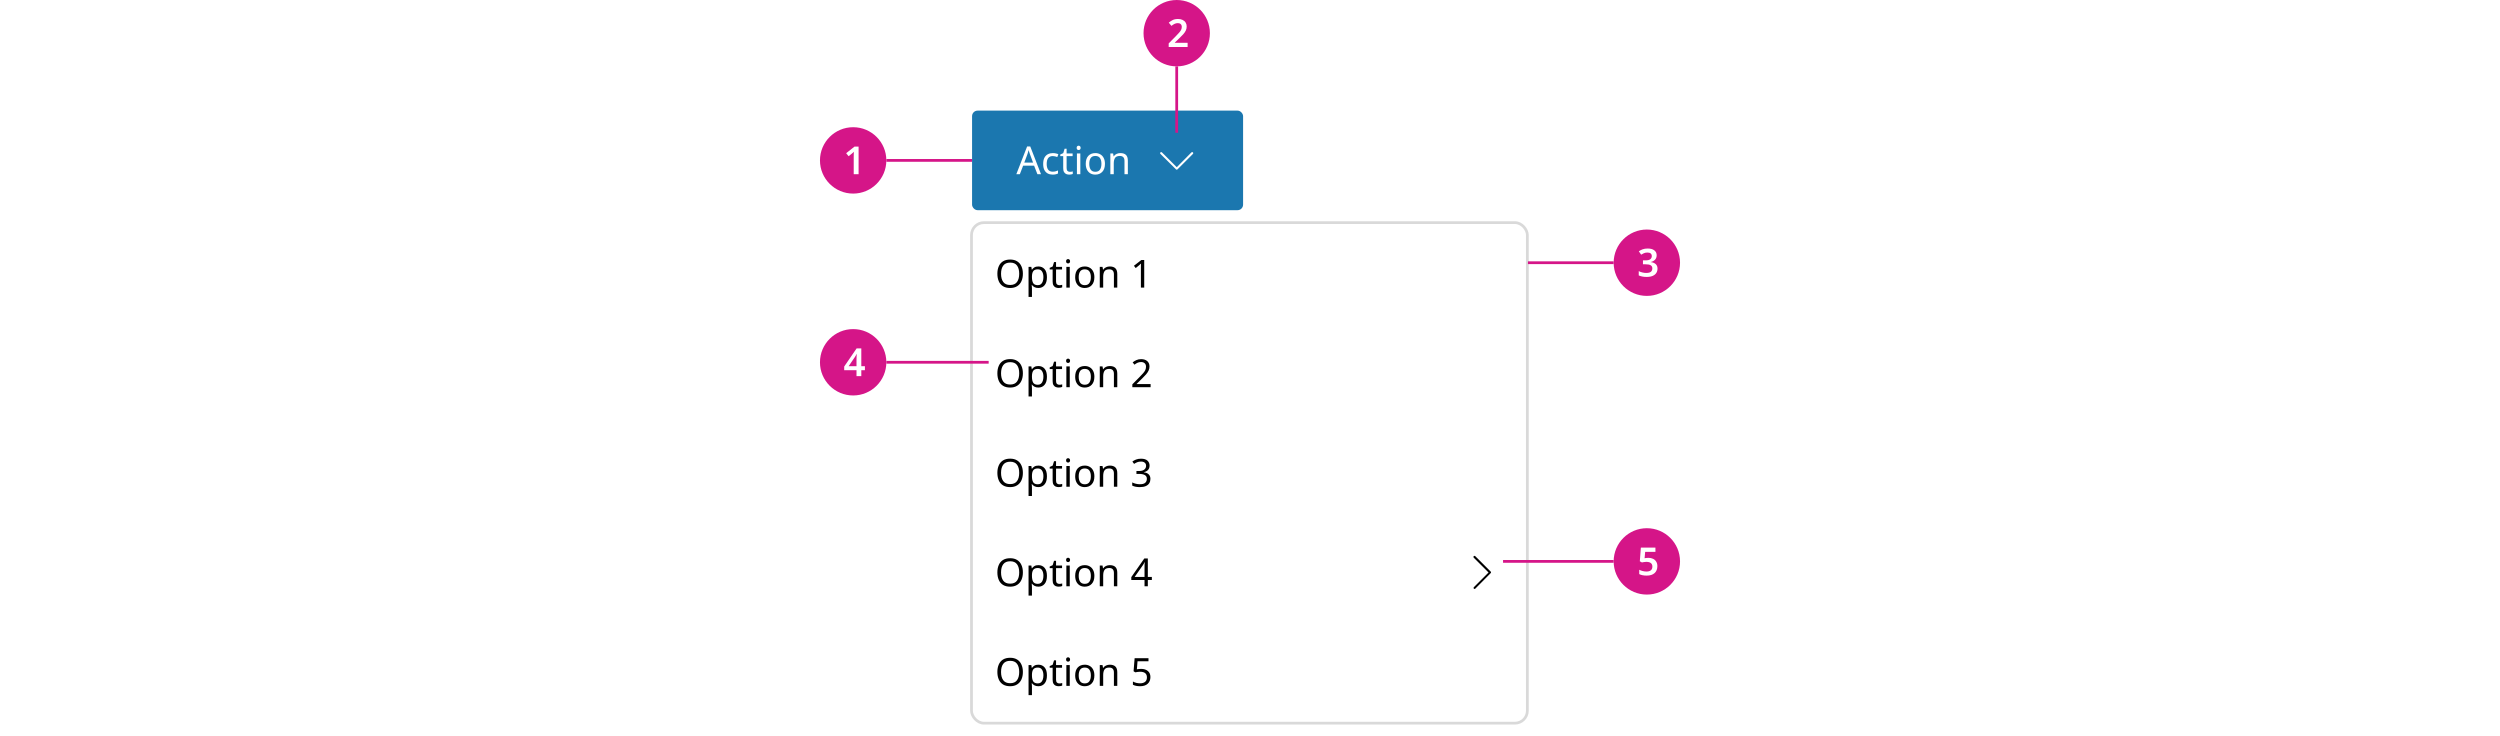 <svg width="904" height="266" viewBox="0 0 904 266" fill="none" xmlns="http://www.w3.org/2000/svg">
<rect width="904" height="257" fill="white"/>
<g filter="url(#filter0_d_8121_213886)">
<rect x="351.795" y="77" width="200" height="180" rx="4" fill="white"/>
<path d="M369.875 94.988C369.875 96.024 369.698 96.929 369.343 97.704C368.998 98.469 368.48 99.067 367.789 99.496C367.108 99.925 366.268 100.14 365.269 100.14C364.233 100.14 363.37 99.925 362.679 99.496C361.998 99.067 361.489 98.465 361.153 97.69C360.817 96.915 360.649 96.01 360.649 94.974C360.649 93.957 360.817 93.065 361.153 92.3C361.489 91.525 361.998 90.923 362.679 90.494C363.37 90.065 364.238 89.85 365.283 89.85C366.282 89.85 367.122 90.065 367.803 90.494C368.484 90.914 368.998 91.511 369.343 92.286C369.698 93.051 369.875 93.952 369.875 94.988ZM361.979 94.988C361.979 96.248 362.245 97.242 362.777 97.97C363.309 98.689 364.14 99.048 365.269 99.048C366.398 99.048 367.224 98.689 367.747 97.97C368.279 97.242 368.545 96.248 368.545 94.988C368.545 93.728 368.284 92.743 367.761 92.034C367.238 91.315 366.412 90.956 365.283 90.956C364.144 90.956 363.309 91.315 362.777 92.034C362.245 92.743 361.979 93.728 361.979 94.988ZM375.492 92.356C376.416 92.356 377.158 92.678 377.718 93.322C378.288 93.966 378.572 94.937 378.572 96.234C378.572 97.513 378.288 98.483 377.718 99.146C377.158 99.809 376.412 100.14 375.478 100.14C374.9 100.14 374.419 100.033 374.036 99.818C373.663 99.603 373.369 99.347 373.154 99.048H373.07C373.08 99.207 373.094 99.407 373.112 99.65C373.14 99.893 373.154 100.103 373.154 100.28V103.36H371.922V92.496H372.93L373.098 93.518H373.154C373.378 93.191 373.672 92.916 374.036 92.692C374.4 92.468 374.886 92.356 375.492 92.356ZM375.268 93.392C374.503 93.392 373.962 93.607 373.644 94.036C373.327 94.465 373.164 95.119 373.154 95.996V96.234C373.154 97.158 373.304 97.872 373.602 98.376C373.91 98.871 374.475 99.118 375.296 99.118C375.744 99.118 376.118 98.997 376.416 98.754C376.715 98.502 376.934 98.157 377.074 97.718C377.224 97.279 377.298 96.78 377.298 96.22C377.298 95.361 377.13 94.675 376.794 94.162C376.468 93.649 375.959 93.392 375.268 93.392ZM383.042 99.132C383.228 99.132 383.42 99.118 383.616 99.09C383.812 99.062 383.97 99.025 384.092 98.978V99.916C383.961 99.981 383.774 100.033 383.532 100.07C383.289 100.117 383.056 100.14 382.832 100.14C382.44 100.14 382.076 100.075 381.74 99.944C381.413 99.804 381.147 99.566 380.942 99.23C380.736 98.894 380.634 98.423 380.634 97.816V93.448H379.57V92.86L380.648 92.37L381.138 90.774H381.866V92.496H384.036V93.448H381.866V97.788C381.866 98.245 381.973 98.586 382.188 98.81C382.412 99.025 382.696 99.132 383.042 99.132ZM386.224 89.682C386.411 89.682 386.574 89.747 386.714 89.878C386.864 89.999 386.938 90.195 386.938 90.466C386.938 90.737 386.864 90.937 386.714 91.068C386.574 91.189 386.411 91.25 386.224 91.25C386.019 91.25 385.846 91.189 385.706 91.068C385.566 90.937 385.496 90.737 385.496 90.466C385.496 90.195 385.566 89.999 385.706 89.878C385.846 89.747 386.019 89.682 386.224 89.682ZM386.826 92.496V100H385.594V92.496H386.826ZM395.728 96.234C395.728 97.475 395.41 98.437 394.776 99.118C394.15 99.799 393.301 100.14 392.228 100.14C391.565 100.14 390.972 99.991 390.45 99.692C389.936 99.384 389.53 98.941 389.232 98.362C388.933 97.774 388.784 97.065 388.784 96.234C388.784 94.993 389.092 94.036 389.708 93.364C390.333 92.692 391.187 92.356 392.27 92.356C392.942 92.356 393.539 92.51 394.062 92.818C394.584 93.117 394.99 93.555 395.28 94.134C395.578 94.703 395.728 95.403 395.728 96.234ZM390.058 96.234C390.058 97.121 390.23 97.825 390.576 98.348C390.93 98.861 391.49 99.118 392.256 99.118C393.012 99.118 393.567 98.861 393.922 98.348C394.276 97.825 394.454 97.121 394.454 96.234C394.454 95.347 394.276 94.652 393.922 94.148C393.567 93.644 393.007 93.392 392.242 93.392C391.476 93.392 390.921 93.644 390.576 94.148C390.23 94.652 390.058 95.347 390.058 96.234ZM401.292 92.356C402.188 92.356 402.865 92.575 403.322 93.014C403.78 93.453 404.008 94.153 404.008 95.114V100H402.79V95.198C402.79 93.994 402.23 93.392 401.11 93.392C400.28 93.392 399.706 93.625 399.388 94.092C399.071 94.559 398.912 95.231 398.912 96.108V100H397.68V92.496H398.674L398.856 93.518H398.926C399.169 93.126 399.505 92.837 399.934 92.65C400.364 92.454 400.816 92.356 401.292 92.356ZM413.751 100H412.547V93.014C412.547 92.613 412.552 92.291 412.561 92.048C412.571 91.805 412.585 91.553 412.603 91.292C412.454 91.441 412.314 91.567 412.183 91.67C412.062 91.773 411.913 91.903 411.735 92.062L410.671 92.93L410.027 92.104L412.729 90.004H413.751V100Z" fill="black"/>
<path d="M369.875 130.988C369.875 132.024 369.698 132.929 369.343 133.704C368.998 134.469 368.48 135.067 367.789 135.496C367.108 135.925 366.268 136.14 365.269 136.14C364.233 136.14 363.37 135.925 362.679 135.496C361.998 135.067 361.489 134.465 361.153 133.69C360.817 132.915 360.649 132.01 360.649 130.974C360.649 129.957 360.817 129.065 361.153 128.3C361.489 127.525 361.998 126.923 362.679 126.494C363.37 126.065 364.238 125.85 365.283 125.85C366.282 125.85 367.122 126.065 367.803 126.494C368.484 126.914 368.998 127.511 369.343 128.286C369.698 129.051 369.875 129.952 369.875 130.988ZM361.979 130.988C361.979 132.248 362.245 133.242 362.777 133.97C363.309 134.689 364.14 135.048 365.269 135.048C366.398 135.048 367.224 134.689 367.747 133.97C368.279 133.242 368.545 132.248 368.545 130.988C368.545 129.728 368.284 128.743 367.761 128.034C367.238 127.315 366.412 126.956 365.283 126.956C364.144 126.956 363.309 127.315 362.777 128.034C362.245 128.743 361.979 129.728 361.979 130.988ZM375.492 128.356C376.416 128.356 377.158 128.678 377.718 129.322C378.288 129.966 378.572 130.937 378.572 132.234C378.572 133.513 378.288 134.483 377.718 135.146C377.158 135.809 376.412 136.14 375.478 136.14C374.9 136.14 374.419 136.033 374.036 135.818C373.663 135.603 373.369 135.347 373.154 135.048H373.07C373.08 135.207 373.094 135.407 373.112 135.65C373.14 135.893 373.154 136.103 373.154 136.28V139.36H371.922V128.496H372.93L373.098 129.518H373.154C373.378 129.191 373.672 128.916 374.036 128.692C374.4 128.468 374.886 128.356 375.492 128.356ZM375.268 129.392C374.503 129.392 373.962 129.607 373.644 130.036C373.327 130.465 373.164 131.119 373.154 131.996V132.234C373.154 133.158 373.304 133.872 373.602 134.376C373.91 134.871 374.475 135.118 375.296 135.118C375.744 135.118 376.118 134.997 376.416 134.754C376.715 134.502 376.934 134.157 377.074 133.718C377.224 133.279 377.298 132.78 377.298 132.22C377.298 131.361 377.13 130.675 376.794 130.162C376.468 129.649 375.959 129.392 375.268 129.392ZM383.042 135.132C383.228 135.132 383.42 135.118 383.616 135.09C383.812 135.062 383.97 135.025 384.092 134.978V135.916C383.961 135.981 383.774 136.033 383.532 136.07C383.289 136.117 383.056 136.14 382.832 136.14C382.44 136.14 382.076 136.075 381.74 135.944C381.413 135.804 381.147 135.566 380.942 135.23C380.736 134.894 380.634 134.423 380.634 133.816V129.448H379.57V128.86L380.648 128.37L381.138 126.774H381.866V128.496H384.036V129.448H381.866V133.788C381.866 134.245 381.973 134.586 382.188 134.81C382.412 135.025 382.696 135.132 383.042 135.132ZM386.224 125.682C386.411 125.682 386.574 125.747 386.714 125.878C386.864 125.999 386.938 126.195 386.938 126.466C386.938 126.737 386.864 126.937 386.714 127.068C386.574 127.189 386.411 127.25 386.224 127.25C386.019 127.25 385.846 127.189 385.706 127.068C385.566 126.937 385.496 126.737 385.496 126.466C385.496 126.195 385.566 125.999 385.706 125.878C385.846 125.747 386.019 125.682 386.224 125.682ZM386.826 128.496V136H385.594V128.496H386.826ZM395.728 132.234C395.728 133.475 395.41 134.437 394.776 135.118C394.15 135.799 393.301 136.14 392.228 136.14C391.565 136.14 390.972 135.991 390.45 135.692C389.936 135.384 389.53 134.941 389.232 134.362C388.933 133.774 388.784 133.065 388.784 132.234C388.784 130.993 389.092 130.036 389.708 129.364C390.333 128.692 391.187 128.356 392.27 128.356C392.942 128.356 393.539 128.51 394.062 128.818C394.584 129.117 394.99 129.555 395.28 130.134C395.578 130.703 395.728 131.403 395.728 132.234ZM390.058 132.234C390.058 133.121 390.23 133.825 390.576 134.348C390.93 134.861 391.49 135.118 392.256 135.118C393.012 135.118 393.567 134.861 393.922 134.348C394.276 133.825 394.454 133.121 394.454 132.234C394.454 131.347 394.276 130.652 393.922 130.148C393.567 129.644 393.007 129.392 392.242 129.392C391.476 129.392 390.921 129.644 390.576 130.148C390.23 130.652 390.058 131.347 390.058 132.234ZM401.292 128.356C402.188 128.356 402.865 128.575 403.322 129.014C403.78 129.453 404.008 130.153 404.008 131.114V136H402.79V131.198C402.79 129.994 402.23 129.392 401.11 129.392C400.28 129.392 399.706 129.625 399.388 130.092C399.071 130.559 398.912 131.231 398.912 132.108V136H397.68V128.496H398.674L398.856 129.518H398.926C399.169 129.126 399.505 128.837 399.934 128.65C400.364 128.454 400.816 128.356 401.292 128.356ZM416.061 136H409.453V134.978L412.071 132.332C412.566 131.828 412.986 131.38 413.331 130.988C413.686 130.596 413.952 130.213 414.129 129.84C414.307 129.467 414.395 129.051 414.395 128.594C414.395 128.043 414.232 127.628 413.905 127.348C413.579 127.059 413.154 126.914 412.631 126.914C412.137 126.914 411.707 126.998 411.343 127.166C410.979 127.334 410.606 127.567 410.223 127.866L409.565 127.04C409.957 126.713 410.405 126.438 410.909 126.214C411.423 125.981 411.997 125.864 412.631 125.864C413.565 125.864 414.302 126.102 414.843 126.578C415.385 127.054 415.655 127.703 415.655 128.524C415.655 129.047 415.548 129.537 415.333 129.994C415.119 130.451 414.82 130.904 414.437 131.352C414.055 131.8 413.607 132.271 413.093 132.766L411.007 134.824V134.88H416.061V136Z" fill="black"/>
<path d="M369.875 166.988C369.875 168.024 369.698 168.929 369.343 169.704C368.998 170.469 368.48 171.067 367.789 171.496C367.108 171.925 366.268 172.14 365.269 172.14C364.233 172.14 363.37 171.925 362.679 171.496C361.998 171.067 361.489 170.465 361.153 169.69C360.817 168.915 360.649 168.01 360.649 166.974C360.649 165.957 360.817 165.065 361.153 164.3C361.489 163.525 361.998 162.923 362.679 162.494C363.37 162.065 364.238 161.85 365.283 161.85C366.282 161.85 367.122 162.065 367.803 162.494C368.484 162.914 368.998 163.511 369.343 164.286C369.698 165.051 369.875 165.952 369.875 166.988ZM361.979 166.988C361.979 168.248 362.245 169.242 362.777 169.97C363.309 170.689 364.14 171.048 365.269 171.048C366.398 171.048 367.224 170.689 367.747 169.97C368.279 169.242 368.545 168.248 368.545 166.988C368.545 165.728 368.284 164.743 367.761 164.034C367.238 163.315 366.412 162.956 365.283 162.956C364.144 162.956 363.309 163.315 362.777 164.034C362.245 164.743 361.979 165.728 361.979 166.988ZM375.492 164.356C376.416 164.356 377.158 164.678 377.718 165.322C378.288 165.966 378.572 166.937 378.572 168.234C378.572 169.513 378.288 170.483 377.718 171.146C377.158 171.809 376.412 172.14 375.478 172.14C374.9 172.14 374.419 172.033 374.036 171.818C373.663 171.603 373.369 171.347 373.154 171.048H373.07C373.08 171.207 373.094 171.407 373.112 171.65C373.14 171.893 373.154 172.103 373.154 172.28V175.36H371.922V164.496H372.93L373.098 165.518H373.154C373.378 165.191 373.672 164.916 374.036 164.692C374.4 164.468 374.886 164.356 375.492 164.356ZM375.268 165.392C374.503 165.392 373.962 165.607 373.644 166.036C373.327 166.465 373.164 167.119 373.154 167.996V168.234C373.154 169.158 373.304 169.872 373.602 170.376C373.91 170.871 374.475 171.118 375.296 171.118C375.744 171.118 376.118 170.997 376.416 170.754C376.715 170.502 376.934 170.157 377.074 169.718C377.224 169.279 377.298 168.78 377.298 168.22C377.298 167.361 377.13 166.675 376.794 166.162C376.468 165.649 375.959 165.392 375.268 165.392ZM383.042 171.132C383.228 171.132 383.42 171.118 383.616 171.09C383.812 171.062 383.97 171.025 384.092 170.978V171.916C383.961 171.981 383.774 172.033 383.532 172.07C383.289 172.117 383.056 172.14 382.832 172.14C382.44 172.14 382.076 172.075 381.74 171.944C381.413 171.804 381.147 171.566 380.942 171.23C380.736 170.894 380.634 170.423 380.634 169.816V165.448H379.57V164.86L380.648 164.37L381.138 162.774H381.866V164.496H384.036V165.448H381.866V169.788C381.866 170.245 381.973 170.586 382.188 170.81C382.412 171.025 382.696 171.132 383.042 171.132ZM386.224 161.682C386.411 161.682 386.574 161.747 386.714 161.878C386.864 161.999 386.938 162.195 386.938 162.466C386.938 162.737 386.864 162.937 386.714 163.068C386.574 163.189 386.411 163.25 386.224 163.25C386.019 163.25 385.846 163.189 385.706 163.068C385.566 162.937 385.496 162.737 385.496 162.466C385.496 162.195 385.566 161.999 385.706 161.878C385.846 161.747 386.019 161.682 386.224 161.682ZM386.826 164.496V172H385.594V164.496H386.826ZM395.728 168.234C395.728 169.475 395.41 170.437 394.776 171.118C394.15 171.799 393.301 172.14 392.228 172.14C391.565 172.14 390.972 171.991 390.45 171.692C389.936 171.384 389.53 170.941 389.232 170.362C388.933 169.774 388.784 169.065 388.784 168.234C388.784 166.993 389.092 166.036 389.708 165.364C390.333 164.692 391.187 164.356 392.27 164.356C392.942 164.356 393.539 164.51 394.062 164.818C394.584 165.117 394.99 165.555 395.28 166.134C395.578 166.703 395.728 167.403 395.728 168.234ZM390.058 168.234C390.058 169.121 390.23 169.825 390.576 170.348C390.93 170.861 391.49 171.118 392.256 171.118C393.012 171.118 393.567 170.861 393.922 170.348C394.276 169.825 394.454 169.121 394.454 168.234C394.454 167.347 394.276 166.652 393.922 166.148C393.567 165.644 393.007 165.392 392.242 165.392C391.476 165.392 390.921 165.644 390.576 166.148C390.23 166.652 390.058 167.347 390.058 168.234ZM401.292 164.356C402.188 164.356 402.865 164.575 403.322 165.014C403.78 165.453 404.008 166.153 404.008 167.114V172H402.79V167.198C402.79 165.994 402.23 165.392 401.11 165.392C400.28 165.392 399.706 165.625 399.388 166.092C399.071 166.559 398.912 167.231 398.912 168.108V172H397.68V164.496H398.674L398.856 165.518H398.926C399.169 165.126 399.505 164.837 399.934 164.65C400.364 164.454 400.816 164.356 401.292 164.356ZM415.683 164.342C415.683 165.014 415.492 165.551 415.109 165.952C414.736 166.344 414.237 166.605 413.611 166.736V166.792C414.405 166.885 414.997 167.137 415.389 167.548C415.791 167.959 415.991 168.495 415.991 169.158C415.991 169.746 415.856 170.264 415.585 170.712C415.315 171.16 414.895 171.51 414.325 171.762C413.765 172.014 413.042 172.14 412.155 172.14C411.633 172.14 411.147 172.098 410.699 172.014C410.251 171.939 409.822 171.799 409.411 171.594V170.446C409.831 170.661 410.284 170.824 410.769 170.936C411.255 171.048 411.721 171.104 412.169 171.104C413.065 171.104 413.709 170.931 414.101 170.586C414.503 170.231 414.703 169.746 414.703 169.13C414.703 168.505 414.456 168.057 413.961 167.786C413.476 167.506 412.79 167.366 411.903 167.366H410.937V166.316H411.917C412.739 166.316 413.359 166.143 413.779 165.798C414.209 165.453 414.423 164.995 414.423 164.426C414.423 163.941 414.26 163.567 413.933 163.306C413.607 163.035 413.163 162.9 412.603 162.9C412.062 162.9 411.6 162.979 411.217 163.138C410.835 163.297 410.457 163.497 410.083 163.74L409.467 162.9C409.822 162.62 410.261 162.377 410.783 162.172C411.315 161.967 411.917 161.864 412.589 161.864C413.635 161.864 414.409 162.097 414.913 162.564C415.427 163.031 415.683 163.623 415.683 164.342Z" fill="black"/>
<path d="M369.875 202.988C369.875 204.024 369.698 204.929 369.343 205.704C368.998 206.469 368.48 207.067 367.789 207.496C367.108 207.925 366.268 208.14 365.269 208.14C364.233 208.14 363.37 207.925 362.679 207.496C361.998 207.067 361.489 206.465 361.153 205.69C360.817 204.915 360.649 204.01 360.649 202.974C360.649 201.957 360.817 201.065 361.153 200.3C361.489 199.525 361.998 198.923 362.679 198.494C363.37 198.065 364.238 197.85 365.283 197.85C366.282 197.85 367.122 198.065 367.803 198.494C368.484 198.914 368.998 199.511 369.343 200.286C369.698 201.051 369.875 201.952 369.875 202.988ZM361.979 202.988C361.979 204.248 362.245 205.242 362.777 205.97C363.309 206.689 364.14 207.048 365.269 207.048C366.398 207.048 367.224 206.689 367.747 205.97C368.279 205.242 368.545 204.248 368.545 202.988C368.545 201.728 368.284 200.743 367.761 200.034C367.238 199.315 366.412 198.956 365.283 198.956C364.144 198.956 363.309 199.315 362.777 200.034C362.245 200.743 361.979 201.728 361.979 202.988ZM375.492 200.356C376.416 200.356 377.158 200.678 377.718 201.322C378.288 201.966 378.572 202.937 378.572 204.234C378.572 205.513 378.288 206.483 377.718 207.146C377.158 207.809 376.412 208.14 375.478 208.14C374.9 208.14 374.419 208.033 374.036 207.818C373.663 207.603 373.369 207.347 373.154 207.048H373.07C373.08 207.207 373.094 207.407 373.112 207.65C373.14 207.893 373.154 208.103 373.154 208.28V211.36H371.922V200.496H372.93L373.098 201.518H373.154C373.378 201.191 373.672 200.916 374.036 200.692C374.4 200.468 374.886 200.356 375.492 200.356ZM375.268 201.392C374.503 201.392 373.962 201.607 373.644 202.036C373.327 202.465 373.164 203.119 373.154 203.996V204.234C373.154 205.158 373.304 205.872 373.602 206.376C373.91 206.871 374.475 207.118 375.296 207.118C375.744 207.118 376.118 206.997 376.416 206.754C376.715 206.502 376.934 206.157 377.074 205.718C377.224 205.279 377.298 204.78 377.298 204.22C377.298 203.361 377.13 202.675 376.794 202.162C376.468 201.649 375.959 201.392 375.268 201.392ZM383.042 207.132C383.228 207.132 383.42 207.118 383.616 207.09C383.812 207.062 383.97 207.025 384.092 206.978V207.916C383.961 207.981 383.774 208.033 383.532 208.07C383.289 208.117 383.056 208.14 382.832 208.14C382.44 208.14 382.076 208.075 381.74 207.944C381.413 207.804 381.147 207.566 380.942 207.23C380.736 206.894 380.634 206.423 380.634 205.816V201.448H379.57V200.86L380.648 200.37L381.138 198.774H381.866V200.496H384.036V201.448H381.866V205.788C381.866 206.245 381.973 206.586 382.188 206.81C382.412 207.025 382.696 207.132 383.042 207.132ZM386.224 197.682C386.411 197.682 386.574 197.747 386.714 197.878C386.864 197.999 386.938 198.195 386.938 198.466C386.938 198.737 386.864 198.937 386.714 199.068C386.574 199.189 386.411 199.25 386.224 199.25C386.019 199.25 385.846 199.189 385.706 199.068C385.566 198.937 385.496 198.737 385.496 198.466C385.496 198.195 385.566 197.999 385.706 197.878C385.846 197.747 386.019 197.682 386.224 197.682ZM386.826 200.496V208H385.594V200.496H386.826ZM395.728 204.234C395.728 205.475 395.41 206.437 394.776 207.118C394.15 207.799 393.301 208.14 392.228 208.14C391.565 208.14 390.972 207.991 390.45 207.692C389.936 207.384 389.53 206.941 389.232 206.362C388.933 205.774 388.784 205.065 388.784 204.234C388.784 202.993 389.092 202.036 389.708 201.364C390.333 200.692 391.187 200.356 392.27 200.356C392.942 200.356 393.539 200.51 394.062 200.818C394.584 201.117 394.99 201.555 395.28 202.134C395.578 202.703 395.728 203.403 395.728 204.234ZM390.058 204.234C390.058 205.121 390.23 205.825 390.576 206.348C390.93 206.861 391.49 207.118 392.256 207.118C393.012 207.118 393.567 206.861 393.922 206.348C394.276 205.825 394.454 205.121 394.454 204.234C394.454 203.347 394.276 202.652 393.922 202.148C393.567 201.644 393.007 201.392 392.242 201.392C391.476 201.392 390.921 201.644 390.576 202.148C390.23 202.652 390.058 203.347 390.058 204.234ZM401.292 200.356C402.188 200.356 402.865 200.575 403.322 201.014C403.78 201.453 404.008 202.153 404.008 203.114V208H402.79V203.198C402.79 201.994 402.23 201.392 401.11 201.392C400.28 201.392 399.706 201.625 399.388 202.092C399.071 202.559 398.912 203.231 398.912 204.108V208H397.68V200.496H398.674L398.856 201.518H398.926C399.169 201.126 399.505 200.837 399.934 200.65C400.364 200.454 400.816 200.356 401.292 200.356ZM416.509 205.732H415.053V208H413.863V205.732H409.075V204.682L413.779 197.948H415.053V204.626H416.509V205.732ZM413.863 204.626V201.476C413.863 200.991 413.868 200.58 413.877 200.244C413.896 199.899 413.915 199.572 413.933 199.264H413.877C413.803 199.441 413.709 199.633 413.597 199.838C413.485 200.043 413.378 200.216 413.275 200.356L410.279 204.626H413.863Z" fill="black"/>
<path d="M533.207 208.962C533.107 208.962 533.007 208.913 532.957 208.863C532.807 208.713 532.807 208.462 532.957 208.312L538.257 203.012L532.907 197.662C532.757 197.512 532.757 197.263 532.907 197.113C533.057 196.962 533.307 196.962 533.457 197.113L539.057 202.712C539.107 202.762 539.157 202.862 539.157 202.962C539.157 203.062 539.107 203.162 539.057 203.212L533.457 208.863C533.357 208.963 533.257 208.962 533.207 208.962Z" fill="black"/>
<path d="M369.875 238.988C369.875 240.024 369.698 240.929 369.343 241.704C368.998 242.469 368.48 243.067 367.789 243.496C367.108 243.925 366.268 244.14 365.269 244.14C364.233 244.14 363.37 243.925 362.679 243.496C361.998 243.067 361.489 242.465 361.153 241.69C360.817 240.915 360.649 240.01 360.649 238.974C360.649 237.957 360.817 237.065 361.153 236.3C361.489 235.525 361.998 234.923 362.679 234.494C363.37 234.065 364.238 233.85 365.283 233.85C366.282 233.85 367.122 234.065 367.803 234.494C368.484 234.914 368.998 235.511 369.343 236.286C369.698 237.051 369.875 237.952 369.875 238.988ZM361.979 238.988C361.979 240.248 362.245 241.242 362.777 241.97C363.309 242.689 364.14 243.048 365.269 243.048C366.398 243.048 367.224 242.689 367.747 241.97C368.279 241.242 368.545 240.248 368.545 238.988C368.545 237.728 368.284 236.743 367.761 236.034C367.238 235.315 366.412 234.956 365.283 234.956C364.144 234.956 363.309 235.315 362.777 236.034C362.245 236.743 361.979 237.728 361.979 238.988ZM375.492 236.356C376.416 236.356 377.158 236.678 377.718 237.322C378.288 237.966 378.572 238.937 378.572 240.234C378.572 241.513 378.288 242.483 377.718 243.146C377.158 243.809 376.412 244.14 375.478 244.14C374.9 244.14 374.419 244.033 374.036 243.818C373.663 243.603 373.369 243.347 373.154 243.048H373.07C373.08 243.207 373.094 243.407 373.112 243.65C373.14 243.893 373.154 244.103 373.154 244.28V247.36H371.922V236.496H372.93L373.098 237.518H373.154C373.378 237.191 373.672 236.916 374.036 236.692C374.4 236.468 374.886 236.356 375.492 236.356ZM375.268 237.392C374.503 237.392 373.962 237.607 373.644 238.036C373.327 238.465 373.164 239.119 373.154 239.996V240.234C373.154 241.158 373.304 241.872 373.602 242.376C373.91 242.871 374.475 243.118 375.296 243.118C375.744 243.118 376.118 242.997 376.416 242.754C376.715 242.502 376.934 242.157 377.074 241.718C377.224 241.279 377.298 240.78 377.298 240.22C377.298 239.361 377.13 238.675 376.794 238.162C376.468 237.649 375.959 237.392 375.268 237.392ZM383.042 243.132C383.228 243.132 383.42 243.118 383.616 243.09C383.812 243.062 383.97 243.025 384.092 242.978V243.916C383.961 243.981 383.774 244.033 383.532 244.07C383.289 244.117 383.056 244.14 382.832 244.14C382.44 244.14 382.076 244.075 381.74 243.944C381.413 243.804 381.147 243.566 380.942 243.23C380.736 242.894 380.634 242.423 380.634 241.816V237.448H379.57V236.86L380.648 236.37L381.138 234.774H381.866V236.496H384.036V237.448H381.866V241.788C381.866 242.245 381.973 242.586 382.188 242.81C382.412 243.025 382.696 243.132 383.042 243.132ZM386.224 233.682C386.411 233.682 386.574 233.747 386.714 233.878C386.864 233.999 386.938 234.195 386.938 234.466C386.938 234.737 386.864 234.937 386.714 235.068C386.574 235.189 386.411 235.25 386.224 235.25C386.019 235.25 385.846 235.189 385.706 235.068C385.566 234.937 385.496 234.737 385.496 234.466C385.496 234.195 385.566 233.999 385.706 233.878C385.846 233.747 386.019 233.682 386.224 233.682ZM386.826 236.496V244H385.594V236.496H386.826ZM395.728 240.234C395.728 241.475 395.41 242.437 394.776 243.118C394.15 243.799 393.301 244.14 392.228 244.14C391.565 244.14 390.972 243.991 390.45 243.692C389.936 243.384 389.53 242.941 389.232 242.362C388.933 241.774 388.784 241.065 388.784 240.234C388.784 238.993 389.092 238.036 389.708 237.364C390.333 236.692 391.187 236.356 392.27 236.356C392.942 236.356 393.539 236.51 394.062 236.818C394.584 237.117 394.99 237.555 395.28 238.134C395.578 238.703 395.728 239.403 395.728 240.234ZM390.058 240.234C390.058 241.121 390.23 241.825 390.576 242.348C390.93 242.861 391.49 243.118 392.256 243.118C393.012 243.118 393.567 242.861 393.922 242.348C394.276 241.825 394.454 241.121 394.454 240.234C394.454 239.347 394.276 238.652 393.922 238.148C393.567 237.644 393.007 237.392 392.242 237.392C391.476 237.392 390.921 237.644 390.576 238.148C390.23 238.652 390.058 239.347 390.058 240.234ZM401.292 236.356C402.188 236.356 402.865 236.575 403.322 237.014C403.78 237.453 404.008 238.153 404.008 239.114V244H402.79V239.198C402.79 237.994 402.23 237.392 401.11 237.392C400.28 237.392 399.706 237.625 399.388 238.092C399.071 238.559 398.912 239.231 398.912 240.108V244H397.68V236.496H398.674L398.856 237.518H398.926C399.169 237.126 399.505 236.837 399.934 236.65C400.364 236.454 400.816 236.356 401.292 236.356ZM412.631 237.868C413.649 237.868 414.461 238.125 415.067 238.638C415.683 239.151 415.991 239.875 415.991 240.808C415.991 241.844 415.66 242.661 414.997 243.258C414.344 243.846 413.429 244.14 412.253 244.14C411.731 244.14 411.245 244.093 410.797 244C410.349 243.907 409.971 243.771 409.663 243.594V242.432C409.999 242.637 410.405 242.801 410.881 242.922C411.367 243.034 411.829 243.09 412.267 243.09C413.005 243.09 413.597 242.917 414.045 242.572C414.503 242.217 414.731 241.671 414.731 240.934C414.731 240.281 414.531 239.781 414.129 239.436C413.728 239.081 413.093 238.904 412.225 238.904C411.964 238.904 411.665 238.927 411.329 238.974C410.993 239.021 410.723 239.067 410.517 239.114L409.901 238.722L410.279 234.004H415.291V235.124H411.329L411.091 238.022C411.25 237.994 411.465 237.961 411.735 237.924C412.006 237.887 412.305 237.868 412.631 237.868Z" fill="black"/>
<rect x="351.295" y="76.5" width="201" height="181" rx="4.5" stroke="black" stroke-opacity="0.15"/>
</g>
<path d="M552.5 95H583.5" stroke="#D51588"/>
<circle cx="595.5" cy="95" r="12" fill="#D51588"/>
<path d="M599.05 92.286C599.05 92.967 598.849 93.513 598.448 93.924C598.056 94.325 597.547 94.596 596.922 94.736V94.778C597.725 94.881 598.331 95.133 598.742 95.534C599.153 95.935 599.358 96.463 599.358 97.116C599.358 97.695 599.218 98.213 598.938 98.67C598.658 99.127 598.224 99.487 597.636 99.748C597.057 100.009 596.311 100.14 595.396 100.14C594.845 100.14 594.337 100.093 593.87 100C593.413 99.916 592.979 99.781 592.568 99.594V98.04C592.988 98.255 593.436 98.418 593.912 98.53C594.388 98.642 594.836 98.698 595.256 98.698C596.068 98.698 596.642 98.553 596.978 98.264C597.314 97.965 597.482 97.555 597.482 97.032C597.482 96.537 597.286 96.169 596.894 95.926C596.502 95.683 595.849 95.562 594.934 95.562H594.094V94.148H594.948C595.835 94.148 596.446 94.003 596.782 93.714C597.118 93.425 597.286 93.051 597.286 92.594C597.286 92.193 597.155 91.88 596.894 91.656C596.633 91.432 596.241 91.32 595.718 91.32C595.214 91.32 594.78 91.404 594.416 91.572C594.052 91.731 593.725 91.903 593.436 92.09L592.596 90.872C592.979 90.592 593.431 90.354 593.954 90.158C594.477 89.962 595.093 89.864 595.802 89.864C596.838 89.864 597.636 90.083 598.196 90.522C598.765 90.961 599.05 91.549 599.05 92.286Z" fill="white"/>
<path d="M543.5 203H583.5" stroke="#D51588"/>
<circle cx="595.5" cy="203" r="12" fill="#D51588"/>
<path d="M596.068 201.714C596.703 201.714 597.263 201.831 597.748 202.064C598.233 202.297 598.611 202.638 598.882 203.086C599.162 203.525 599.302 204.066 599.302 204.71C599.302 205.783 598.966 206.623 598.294 207.23C597.631 207.837 596.67 208.14 595.41 208.14C594.887 208.14 594.393 208.093 593.926 208C593.469 207.907 593.077 207.771 592.75 207.594V206.026C593.095 206.213 593.506 206.367 593.982 206.488C594.467 206.609 594.929 206.67 595.368 206.67C596.031 206.67 596.549 206.525 596.922 206.236C597.305 205.947 597.496 205.494 597.496 204.878C597.496 204.327 597.319 203.907 596.964 203.618C596.609 203.319 596.059 203.17 595.312 203.17C595.041 203.17 594.757 203.193 594.458 203.24C594.159 203.287 593.912 203.333 593.716 203.38L592.96 202.96L593.338 198.004H598.602V199.544H594.892L594.682 201.854C594.841 201.826 595.027 201.798 595.242 201.77C595.466 201.733 595.741 201.714 596.068 201.714Z" fill="white"/>
<circle cx="308.5" cy="58" r="12" fill="#D51588"/>
<path d="M310.468 63H308.704V56.77C308.704 56.471 308.709 56.154 308.718 55.818C308.727 55.482 308.741 55.169 308.76 54.88C308.667 54.973 308.55 55.085 308.41 55.216C308.279 55.347 308.135 55.473 307.976 55.594L306.856 56.49L305.974 55.398L308.998 53.004H310.468V63Z" fill="white"/>
<path d="M320.5 58H351.5" stroke="#D51588"/>
<circle cx="308.5" cy="131" r="12" fill="#D51588"/>
<path d="M312.75 133.858H311.448V136H309.712V133.858H305.26V132.542L309.754 125.976H311.448V132.416H312.75V133.858ZM309.712 132.416V130.176C309.712 129.915 309.717 129.644 309.726 129.364C309.735 129.075 309.745 128.809 309.754 128.566C309.773 128.314 309.787 128.123 309.796 127.992H309.74C309.656 128.179 309.563 128.365 309.46 128.552C309.367 128.729 309.259 128.907 309.138 129.084L306.87 132.416H309.712Z" fill="white"/>
<path d="M320.5 131H357.5" stroke="#D51588"/>
<rect x="351.5" y="40" width="98" height="36" rx="2" fill="#1B77AF"/>
<path d="M375.13 63L373.926 59.906H369.964L368.774 63H367.5L371.406 52.962H372.54L376.432 63H375.13ZM373.548 58.786L372.428 55.762C372.4 55.687 372.353 55.552 372.288 55.356C372.223 55.16 372.157 54.959 372.092 54.754C372.036 54.539 371.989 54.376 371.952 54.264C371.877 54.553 371.798 54.838 371.714 55.118C371.639 55.389 371.574 55.603 371.518 55.762L370.384 58.786H373.548ZM380.641 63.14C379.969 63.14 379.377 63.005 378.863 62.734C378.35 62.463 377.944 62.043 377.645 61.474C377.356 60.905 377.211 60.177 377.211 59.29C377.211 58.366 377.361 57.615 377.659 57.036C377.967 56.457 378.387 56.033 378.919 55.762C379.451 55.491 380.053 55.356 380.725 55.356C381.099 55.356 381.463 55.398 381.817 55.482C382.181 55.557 382.475 55.65 382.699 55.762L382.321 56.784C382.097 56.7 381.836 56.621 381.537 56.546C381.239 56.471 380.959 56.434 380.697 56.434C379.223 56.434 378.485 57.381 378.485 59.276C378.485 60.181 378.663 60.877 379.017 61.362C379.381 61.838 379.918 62.076 380.627 62.076C381.029 62.076 381.388 62.034 381.705 61.95C382.023 61.866 382.312 61.763 382.573 61.642V62.734C382.321 62.865 382.041 62.963 381.733 63.028C381.435 63.103 381.071 63.14 380.641 63.14ZM386.864 62.132C387.051 62.132 387.242 62.118 387.438 62.09C387.634 62.062 387.793 62.025 387.914 61.978V62.916C387.783 62.981 387.597 63.033 387.354 63.07C387.111 63.117 386.878 63.14 386.654 63.14C386.262 63.14 385.898 63.075 385.562 62.944C385.235 62.804 384.969 62.566 384.764 62.23C384.559 61.894 384.456 61.423 384.456 60.816V56.448H383.392V55.86L384.47 55.37L384.96 53.774H385.688V55.496H387.858V56.448H385.688V60.788C385.688 61.245 385.795 61.586 386.01 61.81C386.234 62.025 386.519 62.132 386.864 62.132ZM390.047 52.682C390.233 52.682 390.397 52.747 390.537 52.878C390.686 52.999 390.761 53.195 390.761 53.466C390.761 53.737 390.686 53.937 390.537 54.068C390.397 54.189 390.233 54.25 390.047 54.25C389.841 54.25 389.669 54.189 389.529 54.068C389.389 53.937 389.319 53.737 389.319 53.466C389.319 53.195 389.389 52.999 389.529 52.878C389.669 52.747 389.841 52.682 390.047 52.682ZM390.649 55.496V63H389.417V55.496H390.649ZM399.55 59.234C399.55 60.475 399.233 61.437 398.598 62.118C397.973 62.799 397.123 63.14 396.05 63.14C395.387 63.14 394.795 62.991 394.272 62.692C393.759 62.384 393.353 61.941 393.054 61.362C392.755 60.774 392.606 60.065 392.606 59.234C392.606 57.993 392.914 57.036 393.53 56.364C394.155 55.692 395.009 55.356 396.092 55.356C396.764 55.356 397.361 55.51 397.884 55.818C398.407 56.117 398.813 56.555 399.102 57.134C399.401 57.703 399.55 58.403 399.55 59.234ZM393.88 59.234C393.88 60.121 394.053 60.825 394.398 61.348C394.753 61.861 395.313 62.118 396.078 62.118C396.834 62.118 397.389 61.861 397.744 61.348C398.099 60.825 398.276 60.121 398.276 59.234C398.276 58.347 398.099 57.652 397.744 57.148C397.389 56.644 396.829 56.392 396.064 56.392C395.299 56.392 394.743 56.644 394.398 57.148C394.053 57.652 393.88 58.347 393.88 59.234ZM405.115 55.356C406.011 55.356 406.687 55.575 407.145 56.014C407.602 56.453 407.831 57.153 407.831 58.114V63H406.613V58.198C406.613 56.994 406.053 56.392 404.933 56.392C404.102 56.392 403.528 56.625 403.211 57.092C402.893 57.559 402.735 58.231 402.735 59.108V63H401.503V55.496H402.497L402.679 56.518H402.749C402.991 56.126 403.327 55.837 403.757 55.65C404.186 55.454 404.639 55.356 405.115 55.356Z" fill="white"/>
<path d="M425.512 61.362C425.412 61.362 425.312 61.312 425.262 61.263L419.613 55.663C419.462 55.513 419.462 55.263 419.613 55.112C419.763 54.962 420.012 54.962 420.162 55.112L425.512 60.462L430.812 55.112C430.962 54.962 431.213 54.962 431.363 55.112C431.512 55.263 431.512 55.513 431.363 55.663L425.762 61.263C425.662 61.312 425.612 61.362 425.512 61.362Z" fill="white"/>
<circle cx="425.5" cy="12" r="12" fill="#D51588"/>
<path d="M429.442 17H422.596V15.698L425.144 13.122C425.648 12.609 426.059 12.17 426.376 11.806C426.703 11.442 426.941 11.101 427.09 10.784C427.249 10.457 427.328 10.107 427.328 9.734C427.328 9.277 427.197 8.936 426.936 8.712C426.684 8.479 426.339 8.362 425.9 8.362C425.48 8.362 425.088 8.451 424.724 8.628C424.36 8.796 423.982 9.039 423.59 9.356L422.624 8.194C423.035 7.839 423.497 7.531 424.01 7.27C424.533 6.999 425.195 6.864 425.998 6.864C426.642 6.864 427.193 6.981 427.65 7.214C428.117 7.438 428.476 7.755 428.728 8.166C428.98 8.567 429.106 9.029 429.106 9.552C429.106 10.093 428.999 10.593 428.784 11.05C428.569 11.498 428.257 11.951 427.846 12.408C427.445 12.856 426.964 13.341 426.404 13.864L424.822 15.39V15.474H429.442V17Z" fill="white"/>
<path d="M425.5 24V48" stroke="#D51588"/>
<defs>
<filter id="filter0_d_8121_213886" x="346.795" y="76" width="210" height="190" filterUnits="userSpaceOnUse" color-interpolation-filters="sRGB">
<feFlood flood-opacity="0" result="BackgroundImageFix"/>
<feColorMatrix in="SourceAlpha" type="matrix" values="0 0 0 0 0 0 0 0 0 0 0 0 0 0 0 0 0 0 127 0" result="hardAlpha"/>
<feOffset dy="4"/>
<feGaussianBlur stdDeviation="2"/>
<feColorMatrix type="matrix" values="0 0 0 0 0 0 0 0 0 0 0 0 0 0 0 0 0 0 0.25 0"/>
<feBlend mode="normal" in2="BackgroundImageFix" result="effect1_dropShadow_8121_213886"/>
<feBlend mode="normal" in="SourceGraphic" in2="effect1_dropShadow_8121_213886" result="shape"/>
</filter>
</defs>
</svg>
